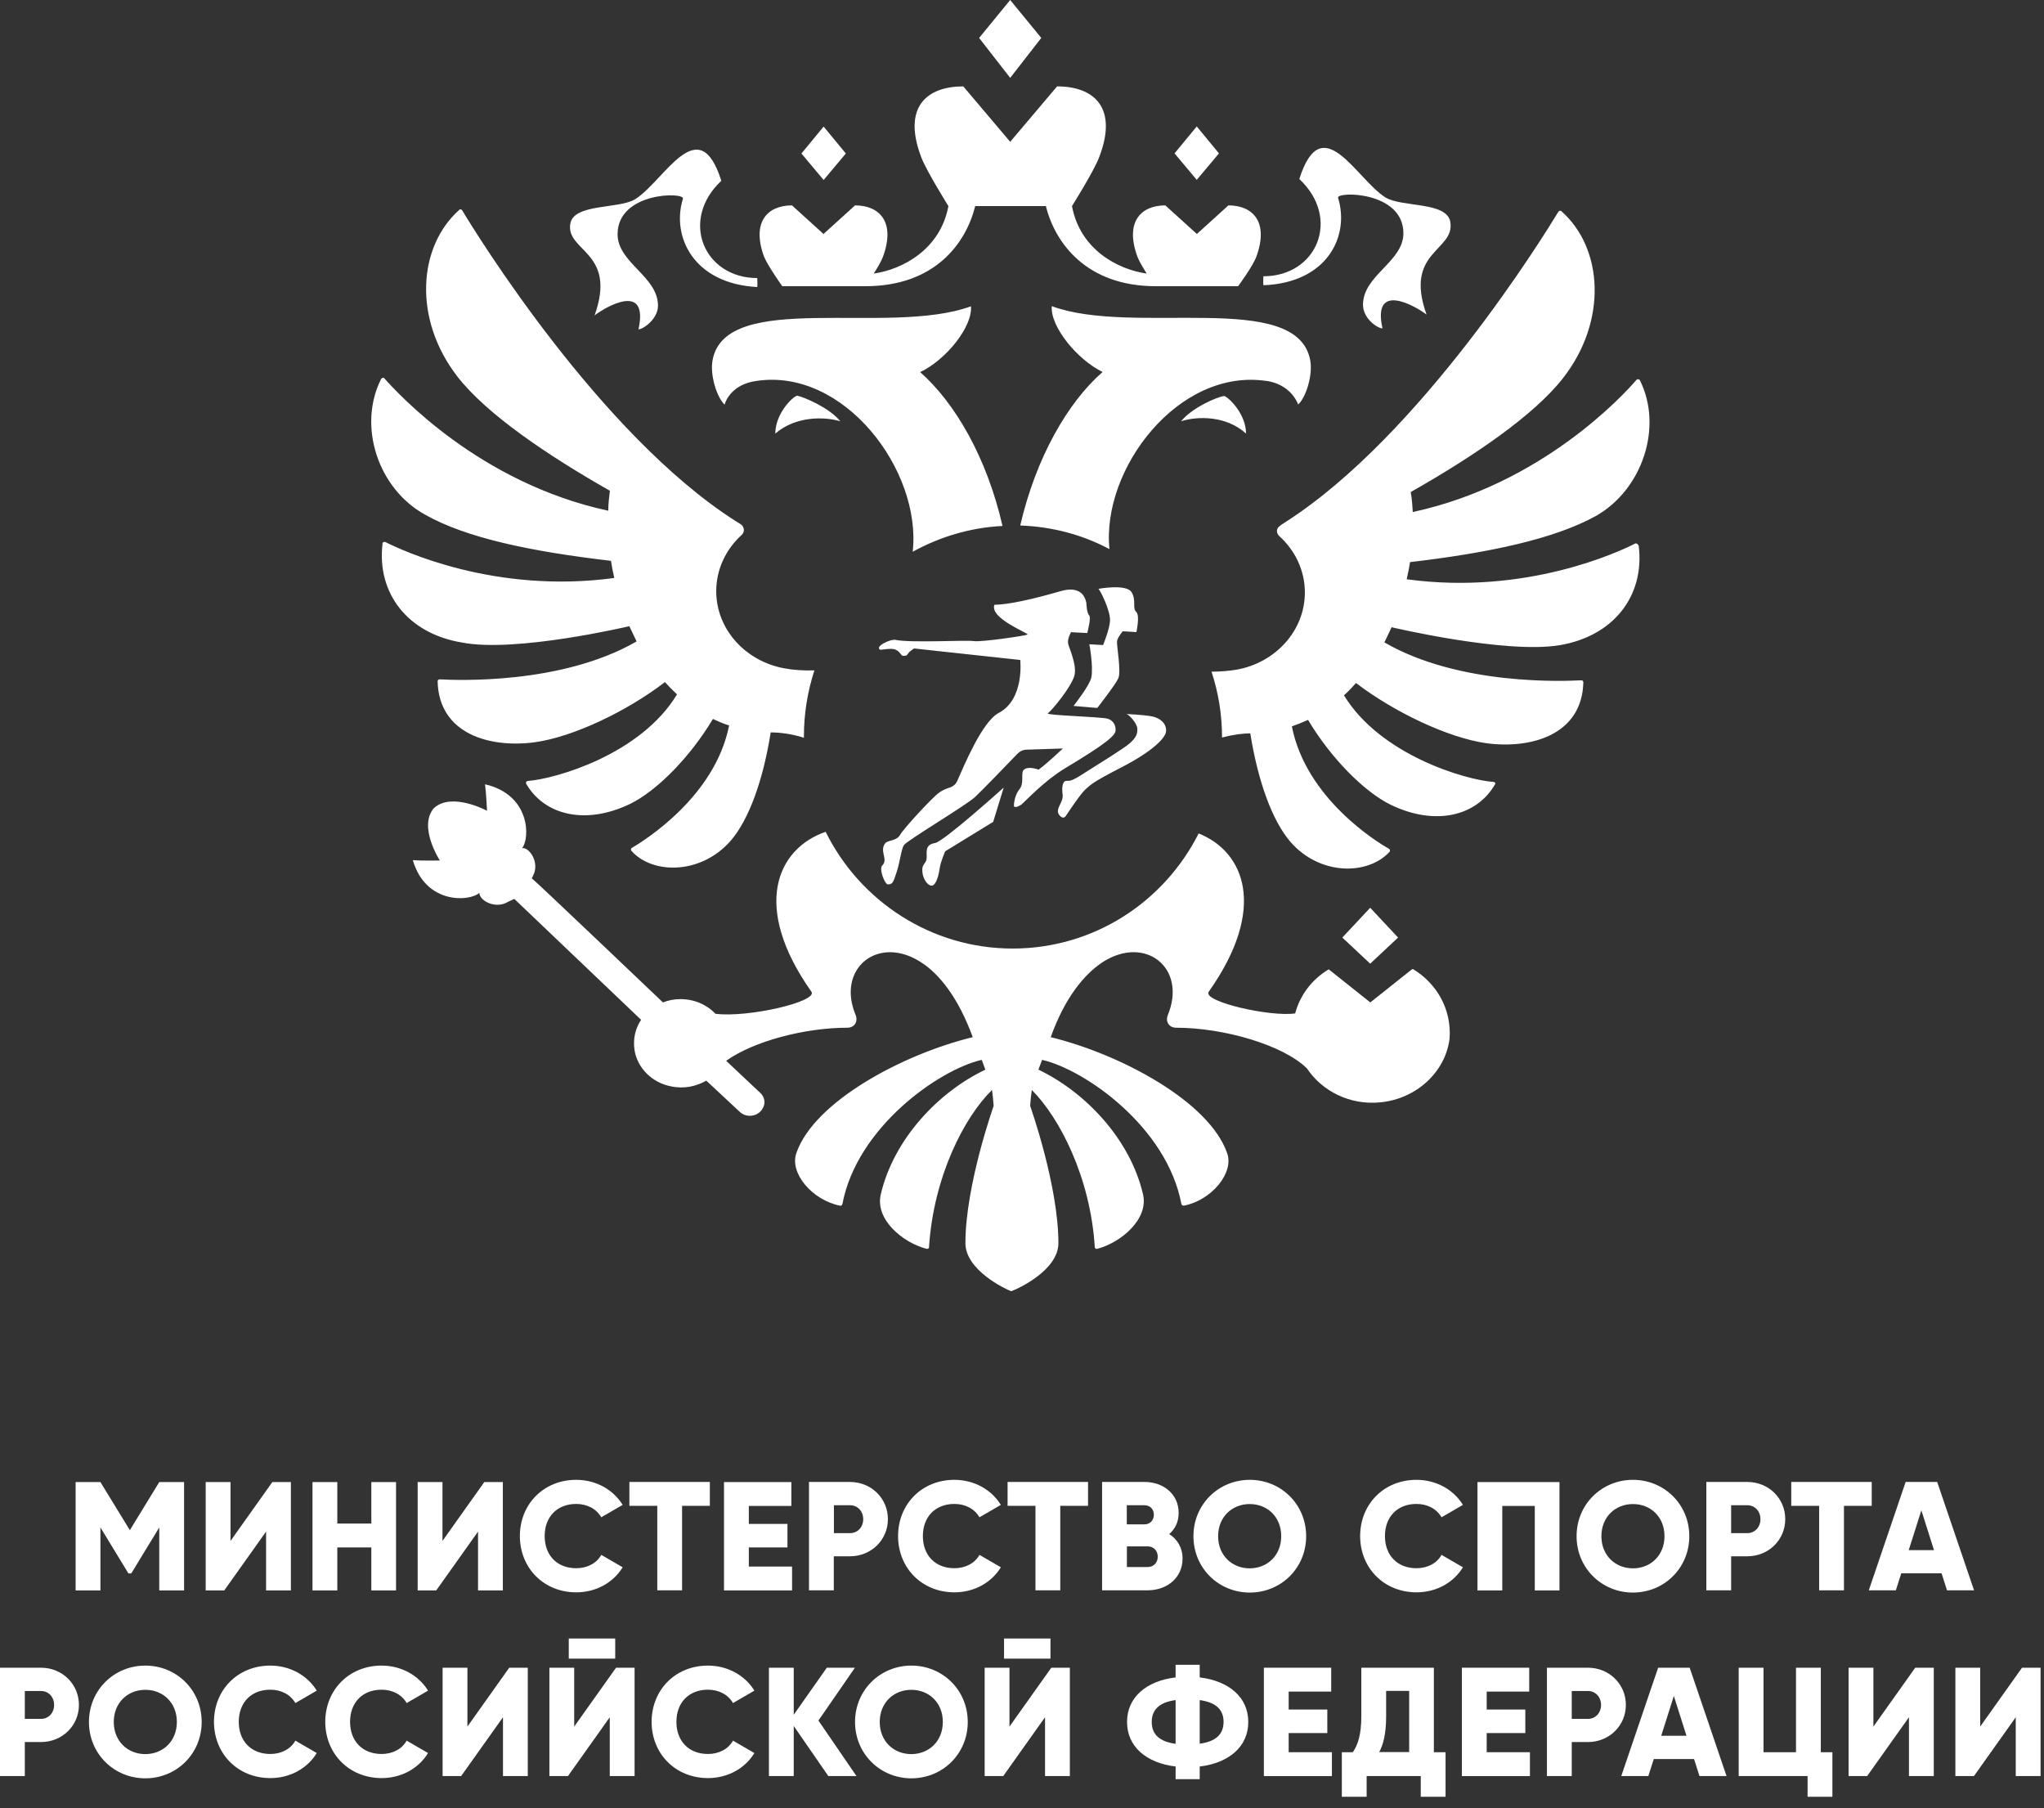 <?xml version="1.0" encoding="UTF-8"?> <svg xmlns="http://www.w3.org/2000/svg" width="173" height="153" viewBox="0 0 173 153" fill="none"><rect x="0" y="0" width="173" height="153" fill="#333333" stroke="none"/><g clip-path="url(#clip0_252_1424)"><path d="M15.58 134.59H13.48V129.26L11.11 133.15H10.87L8.5 129.26V134.59H6.4V125.42H8.5L10.99 129.49L13.48 125.42H15.58V134.59Z" fill="white"></path><path d="M22.52 129.61L18.98 134.59H17.41V125.42H19.51V130.4L23.05 125.42H24.62V134.59H22.52V129.61Z" fill="white"></path><path d="M33.519 125.42V134.59H31.429V130.95H28.549V134.59H26.449V125.42H28.549V128.93H31.429V125.42H33.519Z" fill="white"></path><path d="M40.46 129.61L36.92 134.59H35.35V125.42H37.45V130.4L40.99 125.42H42.56V134.59H40.46V129.61Z" fill="white"></path><path d="M44 130C44 127.3 46 125.23 48.77 125.23C50.43 125.23 51.9 126.05 52.7 127.35L50.89 128.4C50.48 127.69 49.7 127.27 48.77 127.27C47.15 127.27 46.1 128.36 46.1 129.99C46.1 131.62 47.15 132.71 48.77 132.71C49.7 132.71 50.5 132.29 50.89 131.58L52.7 132.63C51.91 133.93 50.45 134.75 48.77 134.75C46.01 134.75 44 132.68 44 129.98V130Z" fill="white"></path><path d="M60.09 127.43H57.73V134.58H55.63V127.43H53.27V125.41H60.08V127.43H60.09Z" fill="white"></path><path d="M67.039 132.57V134.59H61.279V125.42H66.979V127.44H63.379V128.96H66.649V130.95H63.379V132.57H67.049H67.039Z" fill="white"></path><path d="M75.151 128.56C75.151 130.3 73.751 131.7 71.941 131.7H70.571V134.58H68.471V125.41H71.941C73.751 125.41 75.151 126.81 75.151 128.55V128.56ZM73.061 128.56C73.061 127.89 72.591 127.38 71.951 127.38H70.581V129.74H71.951C72.591 129.74 73.061 129.23 73.061 128.56Z" fill="white"></path><path d="M76.01 130C76.01 127.3 78.01 125.23 80.78 125.23C82.44 125.23 83.91 126.05 84.71 127.35L82.9 128.4C82.49 127.69 81.71 127.27 80.78 127.27C79.16 127.27 78.11 128.36 78.11 129.99C78.11 131.62 79.16 132.71 80.78 132.71C81.71 132.71 82.51 132.29 82.9 131.58L84.71 132.63C83.92 133.93 82.46 134.75 80.78 134.75C78.02 134.75 76.01 132.68 76.01 129.98V130Z" fill="white"></path><path d="M92.099 127.43H89.739V134.58H87.639V127.43H85.279V125.41H92.089V127.43H92.099Z" fill="white"></path><path d="M100.089 131.9C100.089 133.52 98.769 134.58 97.129 134.58H93.279V125.41H96.869C98.469 125.41 99.759 126.44 99.759 128.03C99.759 128.79 99.459 129.39 98.959 129.82C99.639 130.25 100.089 130.96 100.089 131.89V131.9ZM95.369 127.38V129H96.859C97.329 129 97.659 128.66 97.659 128.19C97.659 127.72 97.349 127.38 96.859 127.38H95.369ZM97.989 131.74C97.989 131.23 97.649 130.86 97.129 130.86H95.379V132.61H97.129C97.649 132.61 97.989 132.24 97.989 131.73V131.74Z" fill="white"></path><path d="M101.01 130C101.01 127.3 103.14 125.23 105.78 125.23C108.42 125.23 110.55 127.3 110.55 130C110.55 132.7 108.42 134.77 105.78 134.77C103.14 134.77 101.01 132.7 101.01 130ZM108.44 130C108.44 128.36 107.26 127.28 105.77 127.28C104.28 127.28 103.1 128.37 103.1 130C103.1 131.63 104.28 132.72 105.77 132.72C107.26 132.72 108.44 131.63 108.44 130Z" fill="white"></path><path d="M115.119 130C115.119 127.3 117.119 125.23 119.889 125.23C121.549 125.23 123.019 126.05 123.819 127.35L122.009 128.4C121.599 127.69 120.819 127.27 119.889 127.27C118.269 127.27 117.219 128.36 117.219 129.99C117.219 131.62 118.269 132.71 119.889 132.71C120.819 132.71 121.619 132.29 122.009 131.58L123.819 132.63C123.029 133.93 121.569 134.75 119.889 134.75C117.129 134.75 115.119 132.68 115.119 129.98V130Z" fill="white"></path><path d="M132.001 134.59H129.901V127.44H127.151V134.59H125.051V125.42H131.991V134.59H132.001Z" fill="white"></path><path d="M133.439 130C133.439 127.3 135.569 125.23 138.209 125.23C140.849 125.23 142.979 127.3 142.979 130C142.979 132.7 140.849 134.77 138.209 134.77C135.569 134.77 133.439 132.7 133.439 130ZM140.879 130C140.879 128.36 139.699 127.28 138.209 127.28C136.719 127.28 135.539 128.37 135.539 130C135.539 131.63 136.719 132.72 138.209 132.72C139.699 132.72 140.879 131.63 140.879 130Z" fill="white"></path><path d="M151.1 128.56C151.1 130.3 149.7 131.7 147.89 131.7H146.52V134.58H144.42V125.41H147.89C149.7 125.41 151.1 126.81 151.1 128.55V128.56ZM149 128.56C149 127.89 148.53 127.38 147.89 127.38H146.52V129.74H147.89C148.53 129.74 149 129.23 149 128.56Z" fill="white"></path><path d="M158.429 127.43H156.069V134.58H153.969V127.43H151.609V125.41H158.419V127.43H158.429Z" fill="white"></path><path d="M164.32 133.14H160.92L160.46 134.58H158.17L161.29 125.41H163.96L167.08 134.58H164.79L164.33 133.14H164.32ZM163.69 131.18L162.62 127.81L161.55 131.18H163.7H163.69Z" fill="white"></path><path d="M6.68 144.28C6.68 146.02 5.28 147.42 3.47 147.42H2.1V150.3H0V141.13H3.47C5.28 141.13 6.68 142.53 6.68 144.27V144.28ZM4.58 144.28C4.58 143.61 4.11 143.1 3.47 143.1H2.1V145.46H3.47C4.11 145.46 4.58 144.95 4.58 144.28Z" fill="white"></path><path d="M7.529 145.72C7.529 143.02 9.659 140.95 12.299 140.95C14.939 140.95 17.069 143.02 17.069 145.72C17.069 148.42 14.939 150.49 12.299 150.49C9.659 150.49 7.529 148.42 7.529 145.72ZM14.969 145.72C14.969 144.08 13.789 143 12.299 143C10.809 143 9.629 144.09 9.629 145.72C9.629 147.35 10.809 148.44 12.299 148.44C13.789 148.44 14.969 147.35 14.969 145.72Z" fill="white"></path><path d="M18.109 145.72C18.109 143.02 20.109 140.95 22.879 140.95C24.539 140.95 26.009 141.77 26.809 143.07L24.999 144.12C24.589 143.41 23.809 142.99 22.879 142.99C21.259 142.99 20.209 144.08 20.209 145.71C20.209 147.34 21.259 148.43 22.879 148.43C23.809 148.43 24.609 148.01 24.999 147.3L26.809 148.35C26.019 149.65 24.559 150.47 22.879 150.47C20.119 150.47 18.109 148.4 18.109 145.7V145.72Z" fill="white"></path><path d="M27.529 145.72C27.529 143.02 29.529 140.95 32.299 140.95C33.959 140.95 35.429 141.77 36.229 143.07L34.419 144.12C34.009 143.41 33.229 142.99 32.299 142.99C30.679 142.99 29.629 144.08 29.629 145.71C29.629 147.34 30.679 148.43 32.299 148.43C33.229 148.43 34.029 148.01 34.419 147.3L36.229 148.35C35.439 149.65 33.979 150.47 32.299 150.47C29.539 150.47 27.529 148.4 27.529 145.7V145.72Z" fill="white"></path><path d="M42.571 145.32L39.031 150.3H37.461V141.13H39.561V146.11L43.101 141.13H44.671V150.3H42.571V145.32Z" fill="white"></path><path d="M51.61 145.32L48.07 150.3H46.5V141.13H48.6V146.11L52.14 141.13H53.71V150.3H51.61V145.32ZM48.14 138.66H52.07V140.36H48.14V138.66Z" fill="white"></path><path d="M55.15 145.72C55.15 143.02 57.15 140.95 59.92 140.95C61.58 140.95 63.05 141.77 63.85 143.07L62.04 144.12C61.63 143.41 60.85 142.99 59.92 142.99C58.3 142.99 57.25 144.08 57.25 145.71C57.25 147.34 58.3 148.43 59.92 148.43C60.85 148.43 61.65 148.01 62.04 147.3L63.85 148.35C63.06 149.65 61.6 150.47 59.92 150.47C57.16 150.47 55.15 148.4 55.15 145.7V145.72Z" fill="white"></path><path d="M70.11 150.3L67.18 146.06V150.3H65.08V141.13H67.18V145.11L69.98 141.13H72.36L69.27 145.6L72.49 150.3H70.11Z" fill="white"></path><path d="M72.369 145.72C72.369 143.02 74.499 140.95 77.139 140.95C79.779 140.95 81.909 143.02 81.909 145.72C81.909 148.42 79.779 150.49 77.139 150.49C74.499 150.49 72.369 148.42 72.369 145.72ZM79.799 145.72C79.799 144.08 78.619 143 77.129 143C75.639 143 74.459 144.09 74.459 145.72C74.459 147.35 75.639 148.44 77.129 148.44C78.619 148.44 79.799 147.35 79.799 145.72Z" fill="white"></path><path d="M88.45 145.32L84.91 150.3H83.34V141.13H85.44V146.11L88.98 141.13H90.55V150.3H88.45V145.32ZM84.98 138.66H88.91V140.36H84.98V138.66Z" fill="white"></path><path d="M101.541 149.49V150.56H99.501V149.49C97.011 149.19 95.391 147.8 95.391 145.72C95.391 143.64 97.011 142.25 99.501 141.95V140.88H101.541V141.95C104.031 142.25 105.651 143.64 105.651 145.72C105.651 147.8 104.031 149.19 101.541 149.49ZM99.501 147.56V143.87C98.141 144.05 97.481 144.67 97.481 145.72C97.481 146.77 98.131 147.38 99.501 147.57V147.56ZM103.561 145.72C103.561 144.67 102.911 144.06 101.541 143.87V147.56C102.901 147.38 103.561 146.76 103.561 145.71V145.72Z" fill="white"></path><path d="M112.731 148.28V150.3H106.971V141.13H112.671V143.15H109.071V144.67H112.341V146.66H109.071V148.28H112.741H112.731Z" fill="white"></path><path d="M122.35 148.28V152.05H120.25V150.3H115.67V152.05H113.57V148.28H114.5C114.92 147.68 115.22 146.8 115.22 145.24V141.13H121.36V148.28H122.34H122.35ZM119.27 148.28V143.09H117.32V145.26C117.32 146.77 117.06 147.68 116.73 148.27H119.27V148.28Z" fill="white"></path><path d="M129.49 148.28V150.3H123.73V141.13H129.43V143.15H125.83V144.67H129.1V146.66H125.83V148.28H129.5H129.49Z" fill="white"></path><path d="M137.61 144.28C137.61 146.02 136.21 147.42 134.4 147.42H133.03V150.3H130.93V141.13H134.4C136.21 141.13 137.61 142.53 137.61 144.27V144.28ZM135.51 144.28C135.51 143.61 135.04 143.1 134.4 143.1H133.03V145.46H134.4C135.04 145.46 135.51 144.95 135.51 144.28Z" fill="white"></path><path d="M143.371 148.86H139.971L139.511 150.3H137.221L140.341 141.13H143.011L146.131 150.3H143.841L143.381 148.86H143.371ZM142.741 146.89L141.671 143.52L140.601 146.89H142.751H142.741Z" fill="white"></path><path d="M155.09 148.28V152.05H152.99V150.3H147.16V141.13H149.26V148.28H152.01V141.13H154.11V148.28H155.09Z" fill="white"></path><path d="M161.571 145.32L158.031 150.3H156.461V141.13H158.561V146.11L162.101 141.13H163.671V150.3H161.571V145.32Z" fill="white"></path><path d="M170.61 145.32L167.07 150.3H165.5V141.13H167.6V146.11L171.14 141.13H172.71V150.3H170.61V145.32Z" fill="white"></path><path d="M90.151 69.13C90.321 68.89 91.421 67.2 91.891 66.78C92.371 66.37 92.411 66.23 94.891 64.95C97.661 63.53 98.651 62.4 98.691 61.91C98.761 61.25 98.211 60.77 97.531 60.63C96.851 60.49 95.311 60.42 95.311 60.42C95.521 60.42 96.231 61.18 96.261 61.66C96.291 62.14 96.121 62.45 95.621 62.9C95.101 63.35 93.091 64.59 91.821 65.39C90.551 66.22 90.551 66.05 90.241 66.08C89.931 66.11 89.861 66.63 89.931 67.18C90.031 67.73 89.621 68.11 89.551 68.53C89.451 68.94 89.961 69.36 90.131 69.12H90.151V69.13ZM50.311 26.7C51.301 25.94 54.921 23.84 54.041 27.87C54.421 27.87 55.691 27.01 55.691 25.87C55.691 23.38 52.271 22.25 52.271 19.82C52.271 16.23 57.981 16.23 57.801 16.82C56.811 20 58.691 24.01 64.091 24.29C64.121 24.22 64.091 23.53 64.091 23.53C59.581 23.53 57.501 18.63 61.051 15.3C59.141 9.25 56.231 15.3 53.771 16.85C52.401 17.71 48.581 17.2 48.271 18.92C47.861 21.3 52.271 21.27 50.321 26.7H50.311ZM66.231 24.22H73.241C79.121 24.22 81.751 20.6 82.541 17.44H88.521C89.301 20.58 91.971 24.22 97.821 24.22H104.791C104.791 24.22 106.021 22.56 106.331 21.73C107.421 18.76 106.021 17.38 103.971 17.38L101.301 19.8L98.631 17.38C96.581 17.38 95.181 18.76 96.271 21.73C96.411 22.11 96.751 22.66 97.051 23.15C94.591 22.8 91.411 21.11 90.731 17.44C90.731 17.44 92.571 14.51 93.021 13.33C94.671 9.08 92.571 7.31 89.471 7.31L85.501 12L81.531 7.31C78.461 7.31 76.341 9.04 77.981 13.33C78.431 14.5 80.271 17.44 80.271 17.44C79.591 21.1 76.401 22.8 73.951 23.15C74.261 22.67 74.591 22.11 74.731 21.73C75.821 18.76 74.421 17.38 72.371 17.38L69.701 19.8L67.031 17.38C64.981 17.38 63.581 18.76 64.671 21.73C65.021 22.56 66.211 24.22 66.211 24.22H66.221H66.231ZM71.591 12.99L69.711 10.71L67.831 12.99L69.711 15.23L71.591 12.99ZM88.131 3.21L85.501 0L82.871 3.21L85.501 6.59L88.131 3.21ZM138.431 45.98C137.101 46.67 129.171 50.4 119.061 49.02C119.161 48.54 119.271 48.05 119.341 47.57C126.071 46.78 131.571 45.6 135.061 43.67C139.031 41.43 140.771 36.1 138.791 32.17C138.721 32.07 138.581 32.07 138.511 32.14C137.421 33.42 130.481 40.99 119.571 43.33C119.541 42.74 119.501 42.19 119.401 41.64C124.691 38.64 129.861 35.14 132.321 31.96C136.051 27.16 135.701 21.01 132.151 17.87C132.081 17.8 131.941 17.84 131.911 17.9C130.781 19.76 120.291 36.84 108.771 44.2C108.671 44.27 108.491 44.37 108.361 44.48C108.011 44.69 107.981 45.1 108.291 45.38C109.621 46.59 110.441 48.28 110.441 50.14C110.441 53.38 107.941 56.09 104.661 56.67C104.051 56.77 103.331 56.84 102.541 56.84C103.121 58.6 103.431 60.46 103.431 62.41C104.351 62.17 105.201 62.06 105.821 62.06C106.461 66.06 107.661 69.42 109.201 71.22C111.701 74.12 115.791 74.08 117.611 72.08C117.681 72.01 117.641 71.91 117.581 71.84C116.521 71.25 110.541 67.56 109.341 61.47C109.821 61.3 110.261 61.12 110.711 60.92C112.621 64.13 115.461 67.01 117.721 68.11C121.521 69.94 125.001 69.04 126.531 66.38C126.601 66.28 126.531 66.17 126.391 66.17C124.031 66 116.821 63.89 113.751 58.84C114.101 58.53 114.431 58.18 114.771 57.8C117.981 60.25 122.521 62.42 125.771 62.89C129.571 63.41 133.901 62.2 134.011 57.74C134.011 57.64 133.941 57.57 133.841 57.57C132.471 57.64 123.521 58.05 117.171 54.36C117.381 53.95 117.581 53.5 117.781 53.08C117.781 53.08 127.421 55.36 132.001 54.6C136.541 53.84 139.211 50.46 138.701 46.2C138.631 46.03 138.491 45.96 138.421 45.99L138.441 45.97L138.431 45.98ZM53.271 53C53.481 53.45 53.681 53.86 53.881 54.28C47.491 57.97 38.531 57.56 37.211 57.49C37.111 57.49 37.041 57.56 37.041 57.66C37.141 62.11 41.451 63.33 45.281 62.81C48.521 62.36 53.071 60.19 56.281 57.72C56.591 58.07 56.921 58.41 57.301 58.76C54.231 63.85 47.011 65.92 44.661 66.09C44.561 66.09 44.491 66.23 44.521 66.3C46.061 68.99 49.551 69.85 53.331 68.03C55.581 66.93 58.391 64.1 60.341 60.84C60.791 61.05 61.231 61.25 61.711 61.39C60.511 67.44 54.531 71.13 53.471 71.76C53.401 71.79 53.371 71.9 53.441 72C55.211 74 59.321 74.04 61.851 71.14C63.391 69.35 64.591 66.02 65.231 61.98C65.911 61.98 66.941 62.08 68.041 62.43V62.33C68.041 60.4 68.351 58.5 68.931 56.73C68.011 56.76 67.121 56.7 66.401 56.56C63.121 55.97 60.621 53.28 60.621 50.03C60.621 48.17 61.441 46.48 62.771 45.27C63.051 45.03 63.011 44.58 62.701 44.37C62.531 44.27 62.391 44.16 62.251 44.09C50.731 36.73 40.241 19.67 39.111 17.79C39.041 17.69 38.941 17.69 38.871 17.76C35.351 20.9 34.971 27.02 38.701 31.85C41.161 35.03 46.321 38.52 51.621 41.53C51.551 42.08 51.481 42.67 51.481 43.22C40.571 40.87 33.681 33.3 32.541 32.03C32.471 31.93 32.331 31.96 32.261 32.06C30.251 36.03 31.981 41.36 35.991 43.56C39.481 45.53 44.941 46.67 51.711 47.46C51.781 47.94 51.881 48.43 51.991 48.91C41.881 50.29 33.981 46.56 32.621 45.87C32.521 45.84 32.381 45.87 32.381 45.97C31.861 50.22 34.531 53.61 39.081 54.37C43.621 55.27 53.271 52.99 53.271 52.99L53.291 53.01L53.271 53ZM119.501 82.03L115.981 84.83L112.461 82.03C111.061 82.86 110.031 84.2 109.621 85.76C107.501 86.07 101.761 84.76 102.301 83.93C107.291 76.88 105.341 72.08 101.451 70.53C98.521 76.34 92.571 80.27 85.701 80.27C78.831 80.27 72.781 76.27 69.881 70.39C65.781 71.81 63.561 76.68 68.681 83.93C69.231 84.76 63.321 86.14 60.551 85.79C59.841 85.03 58.781 84.55 57.581 84.55C57.061 84.55 56.561 84.65 56.111 84.83C56.111 84.83 45.201 74.43 45.011 74.33L45.111 74.12C45.721 72.95 44.761 71.67 44.191 71.77C44.871 70.94 44.901 67.25 41.051 66.37C41.151 67.09 41.221 68.61 41.221 68.61C41.221 68.61 38.221 66.99 36.711 68.4C35.381 69.99 37.231 72.82 37.231 72.82C37.231 72.82 35.691 72.85 34.941 72.79C36.031 76.55 39.761 76.31 40.581 75.55C40.511 76.14 41.881 77 43.011 76.31L43.531 76.07C43.631 76.17 54.261 86.3 54.261 86.3C53.781 87.02 53.551 87.92 53.711 88.89C53.951 90.37 55.181 91.62 56.781 91.93C57.911 92.17 58.931 91.93 59.781 91.45L62.591 94.07C62.831 94.31 63.181 94.45 63.541 94.42C64.221 94.39 64.741 93.8 64.701 93.18C64.671 92.9 64.531 92.63 64.321 92.46C64.291 92.43 61.461 89.77 61.461 89.77C63.781 88.11 68.121 86.97 71.711 86.97C72.351 86.97 72.631 86.42 72.421 85.9C70.771 81.97 74.301 79.09 77.921 81.41C79.501 82.41 81.101 84.41 82.331 87.77C76.381 89.22 68.901 93.23 67.401 97.58C66.811 99.27 68.731 101.55 71.091 102.03C71.191 102.06 71.261 102 71.301 101.89C72.531 95.39 79.471 90.52 83.091 89.69C83.261 90.17 83.231 90.04 83.401 90.52C79.471 92.38 75.651 96.36 74.551 101.06C74.031 103.2 76.431 105.17 78.421 105.68C78.521 105.71 78.631 105.65 78.631 105.54C79.011 99.59 81.601 94.55 83.961 92.24C84.031 92.69 84.061 93.14 84.101 93.59C84.101 93.59 81.711 100.3 81.711 105.2C81.711 107.48 85.061 109.07 85.581 109.27C86.191 109.06 89.581 107.48 89.581 105.2C89.581 100.3 87.191 93.59 87.191 93.59C87.221 93.14 87.261 92.69 87.331 92.24C89.651 94.55 92.291 99.6 92.661 105.54C92.661 105.64 92.761 105.71 92.871 105.68C94.851 105.16 97.241 103.19 96.741 101.06C95.651 96.37 91.821 92.39 87.891 90.52C88.061 90.04 88.031 90.17 88.201 89.69C91.821 90.52 98.761 95.36 99.991 101.89C99.991 101.96 100.091 102.03 100.201 102.03C102.521 101.58 104.471 99.27 103.861 97.58C102.351 93.23 94.871 89.22 88.931 87.77C90.131 84.42 91.771 82.44 93.341 81.41C96.961 79.1 100.481 81.93 98.841 85.9C98.631 86.42 98.911 86.97 99.551 86.97C103.611 86.97 108.641 88.45 110.621 90.42C111.891 92.32 114.241 93.56 116.881 93.28C119.881 92.97 122.341 90.73 122.691 87.88C122.861 85.39 121.601 83.22 119.581 82L119.531 82.03H119.501ZM118.331 79.34L115.971 76.82L113.611 79.34L115.971 81.55L118.331 79.34ZM65.621 36.69C67.331 35.21 69.751 35.24 71.121 35.65C70.201 34.51 68.081 33.61 67.461 33.48C66.981 33.65 65.621 35.07 65.621 36.69ZM103.171 12.98L101.291 10.7L99.411 12.98L101.291 15.22L103.171 12.98ZM113.251 16.74C113.081 16.19 118.781 16.15 118.781 19.74C118.781 22.16 115.361 23.29 115.361 25.79C115.361 26.96 116.591 27.79 117.011 27.79C116.121 23.79 119.781 25.89 120.741 26.62C118.801 21.22 123.171 21.26 122.751 18.77C122.441 17.04 118.621 17.56 117.251 16.7C114.791 15.15 111.891 9.1 109.971 15.15C113.521 18.46 111.481 23.38 106.931 23.38C106.931 23.38 106.901 24.1 106.931 24.14C112.361 23.93 114.251 19.96 113.251 16.74ZM107.201 32.23C109.111 32.54 109.731 33.85 109.871 34.23C110.511 33.68 111.141 31.74 110.891 30.47C109.761 24.49 95.961 28.47 89.021 25.91C88.881 27.64 91.171 30.43 93.321 31.48C90.391 34.03 87.681 38.71 86.351 44.47C89.091 44.57 91.641 45.26 93.901 46.47C93.221 39.69 99.741 31.12 107.191 32.24H107.201V32.23ZM85.881 68.27C86.021 68.37 86.361 68.13 86.431 68.1C87.021 67.58 88.371 66.1 90.121 65.03C93.741 62.86 94.391 62.23 94.421 61.82C94.451 61.3 94.141 60.92 93.741 60.82C93.101 60.65 88.551 60.54 88.681 60.37C89.091 60.06 90.661 58.13 90.931 57.19C91.171 56.33 90.521 54.91 90.411 54.5C90.301 54.09 90.651 53.5 90.651 53.5L92.021 53.57C92.021 53.57 92.371 52.29 92.191 52.09C91.981 51.85 91.951 51.12 91.951 51.12V51.05C91.741 49.88 90.791 49.74 89.831 50.01C88.871 50.28 85.901 51.15 84.161 51.18C83.751 52.35 87.131 53.6 86.971 53.7C86.801 53.8 82.971 54.36 82.391 54.25C81.801 54.15 77.101 54.42 75.801 54.15C75.351 54.05 73.991 54.74 74.501 54.98C74.601 55.01 75.451 54.81 75.801 54.98C76.281 55.19 76.211 55.53 76.481 55.5C76.791 55.5 76.761 55.43 76.891 55.26C77.021 55.09 77.241 54.98 77.301 54.91C77.331 54.88 77.371 54.88 77.401 54.88L86.351 55.85C86.351 55.85 86.731 59.2 84.511 60.34C83.111 61.1 81.581 64.83 81.021 66.08C80.921 66.32 80.711 66.53 80.431 66.63C80.121 66.73 79.751 66.87 79.481 67.08C78.961 67.43 76.441 70.15 76.171 70.67C75.861 71.19 75.111 71.08 74.901 71.39C74.421 72.05 75.211 72.74 74.661 73.25C74.381 73.56 74.901 74.84 75.141 74.84C75.521 74.84 75.591 74.74 75.891 73.8C76.191 72.86 76.271 71.9 76.501 71.52C76.741 71.14 81.791 68.14 82.521 67.45C83.111 66.9 85.291 64.65 86.111 63.79C86.321 63.58 86.591 63.44 86.891 63.44L89.961 63.34C89.961 63.34 88.691 64.55 87.911 65.13C87.301 64.92 86.891 64.96 86.711 65.1C86.301 65.34 86.781 66.27 86.231 66.86C85.881 67.31 85.751 68.21 85.851 68.28L85.881 68.27ZM99.961 35.65C101.361 35.2 103.791 35.17 105.461 36.69C105.461 35.1 104.091 33.69 103.621 33.51C103.011 33.58 100.881 34.51 99.961 35.65ZM93.401 54.59L92.201 54.52C92.201 54.52 92.551 56.38 92.371 57.32C92.231 58.01 90.861 59.74 90.861 59.74L92.871 59.91C92.871 59.91 94.411 57.94 94.641 57.42C94.921 56.9 94.501 54.59 94.541 54.28C94.571 53.97 95.021 53.42 95.021 53.42L96.181 53.49C96.181 53.49 96.491 52.11 96.181 51.8C95.801 51.45 96.211 50.83 95.771 50.11C95.331 49.39 92.961 49.83 92.961 49.83C93.061 49.83 93.981 51.62 93.951 52.52C93.921 53.24 93.361 54.59 93.361 54.59H93.381H93.401ZM77.271 46.68C79.521 45.44 82.131 44.64 84.851 44.51C83.521 38.7 80.821 34.08 77.881 31.49C80.071 30.45 82.321 27.66 82.181 25.92C75.211 28.47 61.401 24.5 60.311 30.48C60.071 31.76 60.691 33.66 61.331 34.24C61.431 33.83 62.041 32.51 64.001 32.24C71.461 31.1 78.011 39.84 77.251 46.68H77.261H77.271ZM78.131 74.11C78.271 74.66 78.681 75.01 78.911 74.94C79.261 74.84 79.461 74.01 79.551 73.39C79.621 72.91 80.001 72.04 80.001 72.04L84.061 69.55L84.951 66.65C84.951 66.65 79.891 71.21 79.141 71.34C78.251 71.48 78.461 72.13 78.431 72.55C78.431 73.21 77.881 73 78.121 74.1H78.131V74.11Z" fill="white"></path></g><defs><clipPath id="clip0_252_1424"><rect width="172.7" height="152.05" fill="white"></rect></clipPath></defs></svg> 